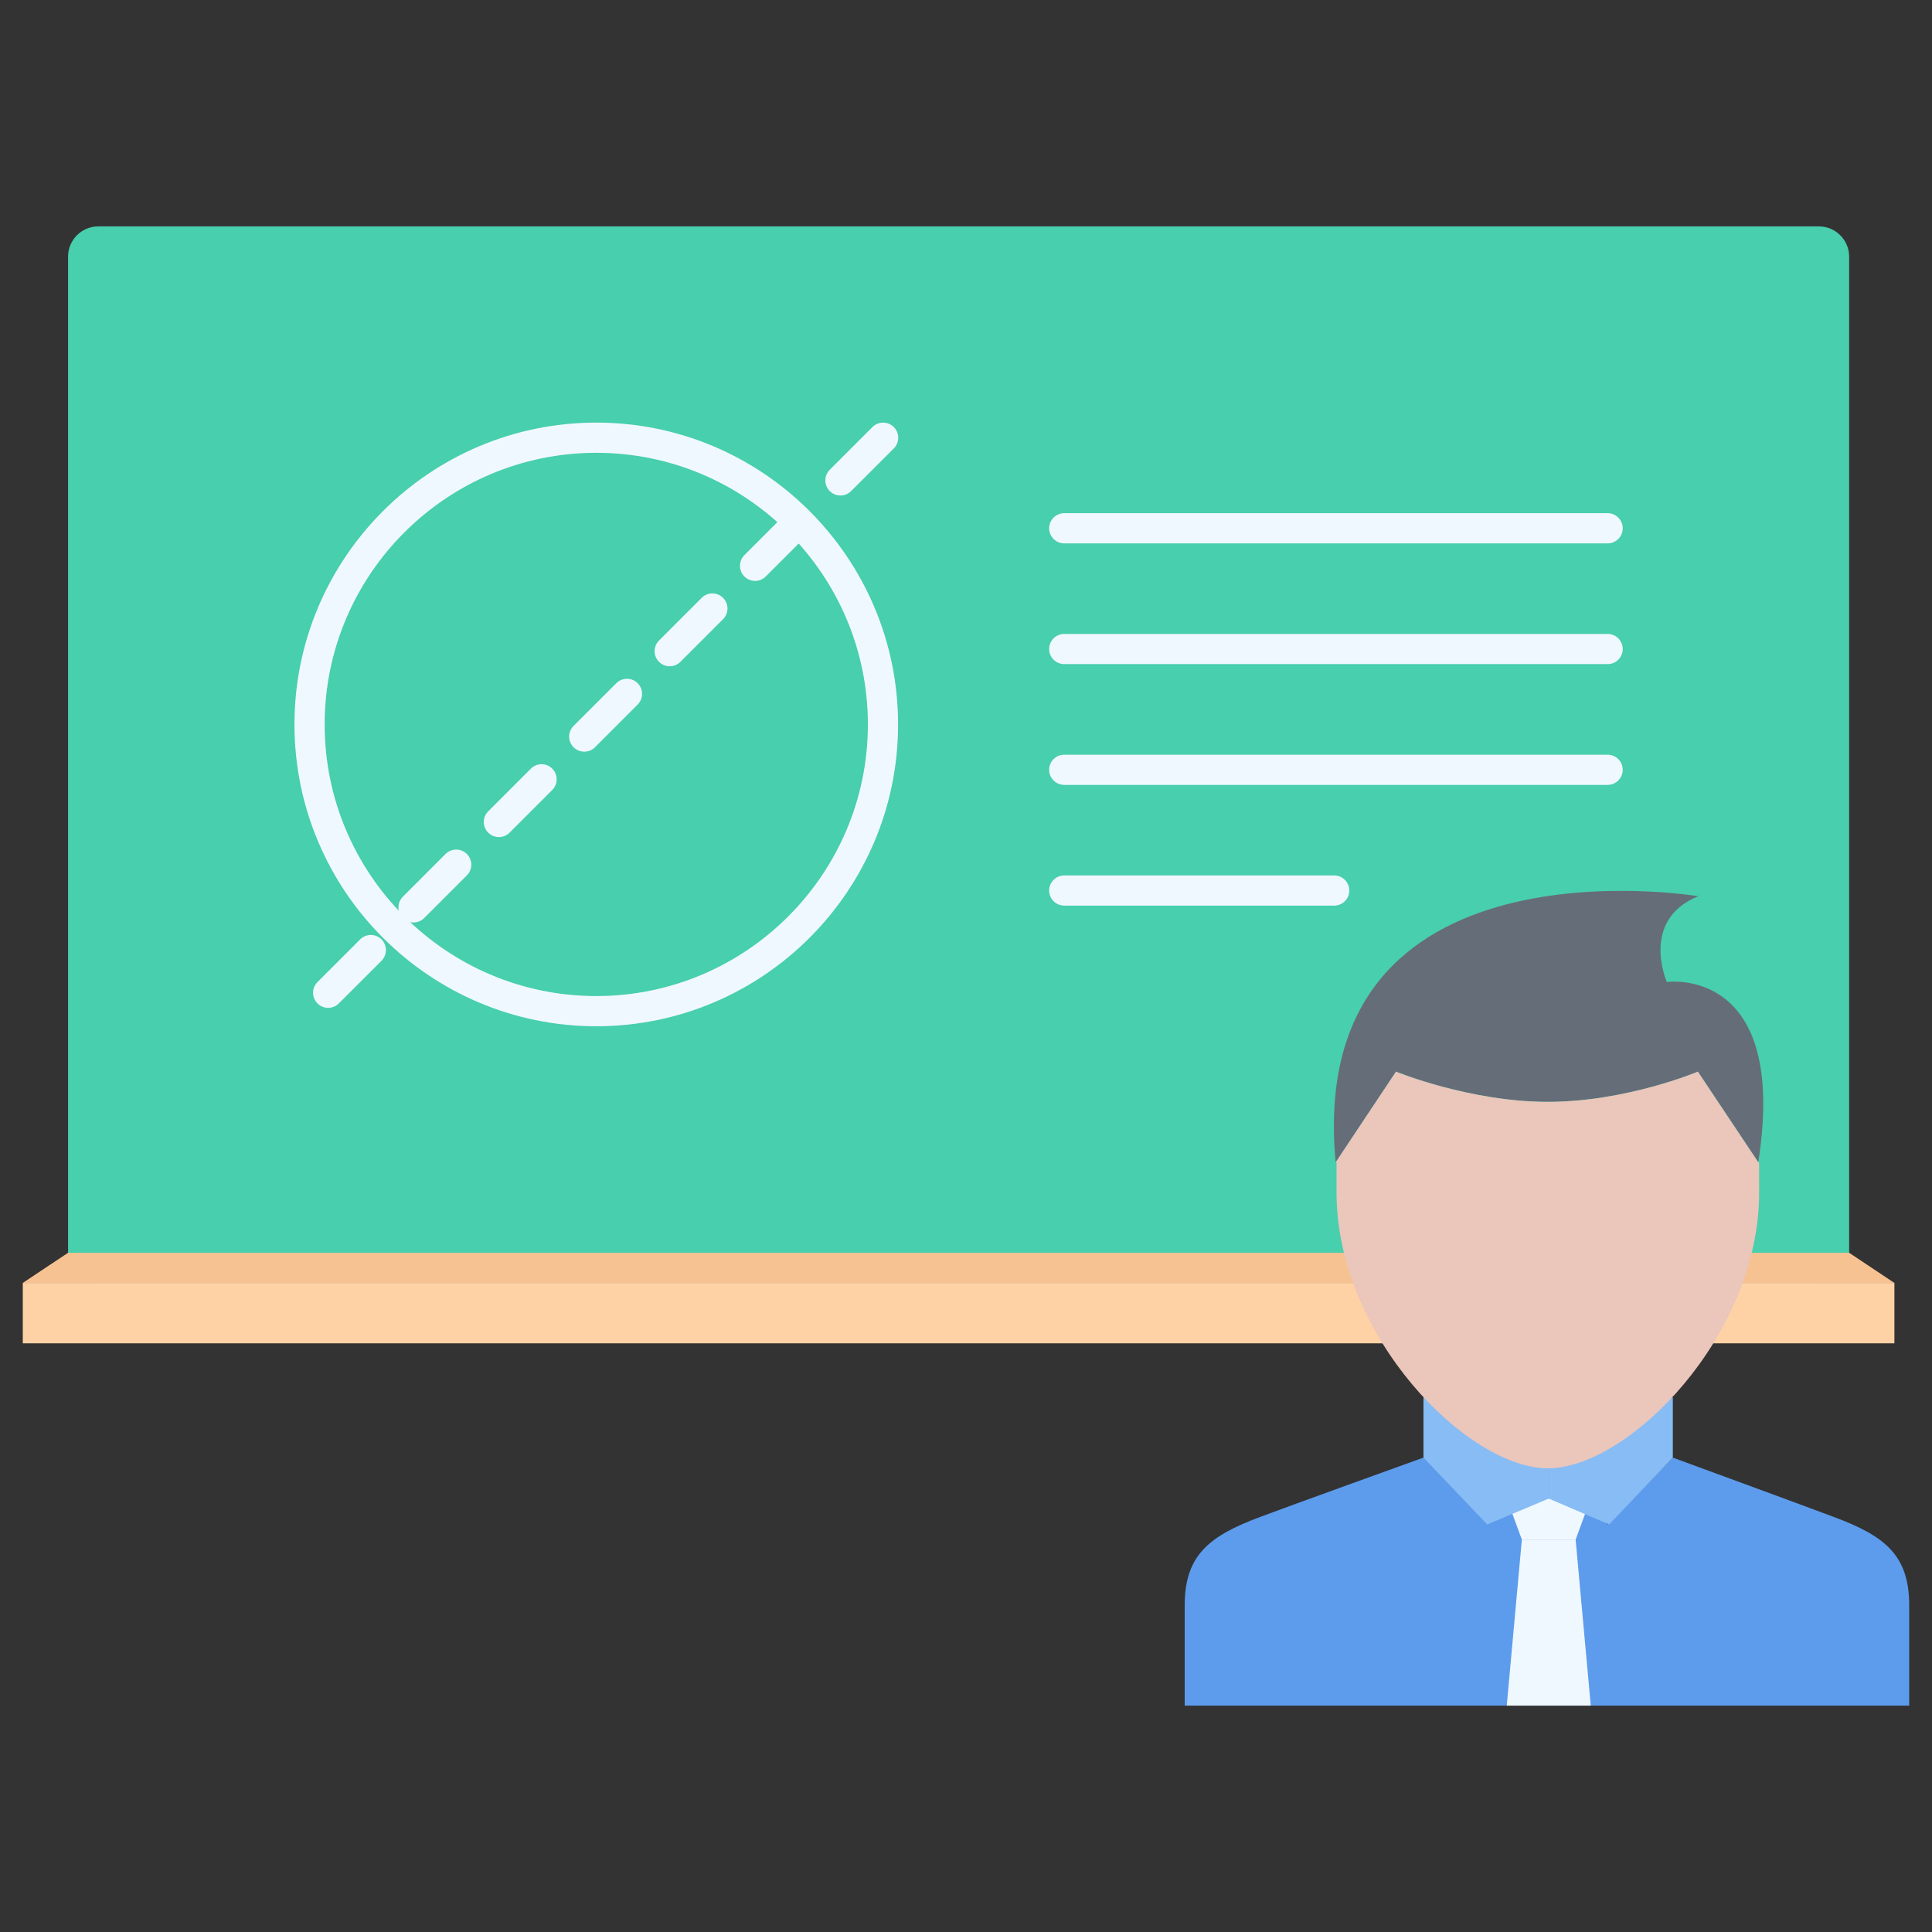 <svg width="70" height="70" viewBox="0 0 70 70" fill="none" xmlns="http://www.w3.org/2000/svg">
<rect x="0" y="0" width="70" height="70" fill="#333333" stroke="none"/>
<path d="M69.174 61.797H42.924V60.703C42.924 60.703 42.924 59.97 42.924 58.155C42.924 56.328 43.843 55.64 45.659 54.961C46.554 54.621 51.575 52.812 51.575 52.812L54.977 54.14L56.07 53.057L58.258 55.234L60.609 52.812C60.609 52.812 65.542 54.621 66.439 54.961C68.265 55.64 69.173 56.328 69.173 58.155C69.173 59.97 69.173 60.703 69.173 60.703L69.174 61.797Z" fill="#5D9CEC"/>
<path d="M57.636 61.797H54.593L55.14 55.781H57.088L57.636 61.797Z" fill="#F0F8FF"/>
<path d="M57.088 55.781H55.14L54.592 54.295H57.635L57.088 55.781Z" fill="#F0F8FF"/>
<path d="M66.998 45.392C66.998 45.993 66.505 46.486 65.904 46.486H3.56C2.958 46.486 2.466 45.993 2.466 45.392V9.297C2.466 8.695 2.958 8.203 3.56 8.203H65.904C66.505 8.203 66.998 8.695 66.998 9.297V45.392Z" fill="#48CFAD"/>
<path d="M21.605 37.183C15.575 37.183 10.669 32.278 10.669 26.248C10.669 20.218 15.575 15.312 21.605 15.312C27.635 15.312 32.539 20.218 32.539 26.248C32.539 32.278 27.635 37.183 21.605 37.183ZM21.605 16.406C16.178 16.406 11.763 20.821 11.763 26.248C11.763 31.675 16.178 36.089 21.605 36.089C27.031 36.089 31.445 31.675 31.445 26.248C31.445 20.821 27.031 16.406 21.605 16.406Z" fill="#F0F8FF"/>
<path d="M11.89 36.516C11.75 36.516 11.61 36.462 11.503 36.356C11.29 36.143 11.29 35.796 11.503 35.583L13.05 34.036C13.263 33.823 13.61 33.823 13.823 34.036C14.036 34.25 14.036 34.596 13.823 34.81L12.276 36.356C12.17 36.462 12.03 36.516 11.89 36.516ZM14.983 33.423C14.843 33.423 14.703 33.369 14.596 33.263C14.383 33.05 14.383 32.703 14.596 32.49L16.143 30.942C16.356 30.729 16.703 30.729 16.916 30.942C17.129 31.155 17.129 31.502 16.916 31.715L15.369 33.263C15.263 33.369 15.123 33.423 14.983 33.423ZM18.076 30.329C17.936 30.329 17.796 30.275 17.689 30.169C17.476 29.956 17.476 29.609 17.689 29.396L19.236 27.849C19.449 27.636 19.796 27.636 20.009 27.849C20.222 28.062 20.222 28.409 20.009 28.622L18.462 30.169C18.356 30.275 18.216 30.329 18.076 30.329ZM21.169 27.234C21.029 27.234 20.89 27.181 20.782 27.075C20.569 26.861 20.569 26.515 20.782 26.301L22.33 24.754C22.543 24.54 22.89 24.54 23.103 24.754C23.317 24.967 23.317 25.314 23.103 25.527L21.556 27.075C21.45 27.182 21.309 27.234 21.169 27.234ZM24.265 24.14C24.125 24.14 23.985 24.087 23.878 23.98C23.664 23.767 23.664 23.42 23.878 23.207L25.424 21.661C25.637 21.447 25.984 21.447 26.198 21.661C26.411 21.874 26.411 22.221 26.198 22.434L24.651 23.98C24.544 24.087 24.405 24.14 24.265 24.14ZM27.358 21.047C27.218 21.047 27.078 20.993 26.971 20.887C26.758 20.674 26.758 20.327 26.971 20.114L28.517 18.566C28.731 18.353 29.077 18.353 29.291 18.566C29.504 18.78 29.504 19.126 29.291 19.34L27.744 20.887C27.638 20.993 27.498 21.047 27.358 21.047ZM30.451 17.953C30.311 17.953 30.171 17.899 30.064 17.793C29.851 17.58 29.851 17.233 30.064 17.02L31.61 15.473C31.824 15.26 32.17 15.26 32.384 15.473C32.597 15.687 32.597 16.033 32.384 16.247L30.837 17.793C30.731 17.899 30.591 17.953 30.451 17.953Z" fill="#F0F8FF"/>
<path d="M58.248 19.688H38.56C38.258 19.688 38.013 19.442 38.013 19.141C38.013 18.839 38.258 18.594 38.56 18.594H58.248C58.549 18.594 58.794 18.839 58.794 19.141C58.794 19.442 58.549 19.688 58.248 19.688ZM58.248 24.062H38.56C38.258 24.062 38.013 23.817 38.013 23.516C38.013 23.214 38.258 22.969 38.56 22.969H58.248C58.549 22.969 58.794 23.214 58.794 23.516C58.794 23.817 58.549 24.062 58.248 24.062ZM58.248 28.438H38.56C38.258 28.438 38.013 28.192 38.013 27.891C38.013 27.589 38.258 27.344 38.56 27.344H58.248C58.549 27.344 58.794 27.589 58.794 27.891C58.794 28.192 58.549 28.438 58.248 28.438ZM48.34 32.812H38.56C38.258 32.812 38.013 32.568 38.013 32.266C38.013 31.964 38.258 31.719 38.56 31.719H48.34C48.642 31.719 48.887 31.964 48.887 32.266C48.887 32.568 48.643 32.812 48.34 32.812Z" fill="#F0F8FF"/>
<path d="M66.998 45.391H2.466L0.826 46.483H68.638L66.998 45.391Z" fill="#F7C292"/>
<path d="M68.638 46.483H0.826V48.671H68.638V46.483Z" fill="#FFD2A6"/>
<path d="M56.115 54.296L58.302 55.234L60.61 52.812V50.622L56.115 52.929V54.296Z" fill="#87BCF4"/>
<path d="M56.115 54.296L53.884 55.234L51.575 52.812V50.622L56.115 52.812V54.296Z" fill="#87BCF4"/>
<path d="M60.391 35.579C60.391 35.579 64.821 34.957 63.706 42.109L61.518 38.828C61.518 38.828 58.926 39.922 56.081 39.922C53.248 39.922 50.581 38.828 50.581 38.828L48.404 42.099L48.393 42.109C47.266 30.078 61.529 32.472 61.529 32.472C59.406 33.337 60.391 35.579 60.391 35.579Z" fill="#656D78"/>
<path d="M63.737 43.214C63.737 48.409 59.002 53.201 56.081 53.201C53.173 53.201 48.425 48.409 48.425 43.214V42.109L48.403 42.098L50.579 38.828C50.579 38.828 53.247 39.922 56.08 39.922C58.925 39.922 61.517 38.828 61.517 38.828L63.704 42.109H63.736L63.737 43.214Z" fill="#EAC6BB"/>
</svg>
